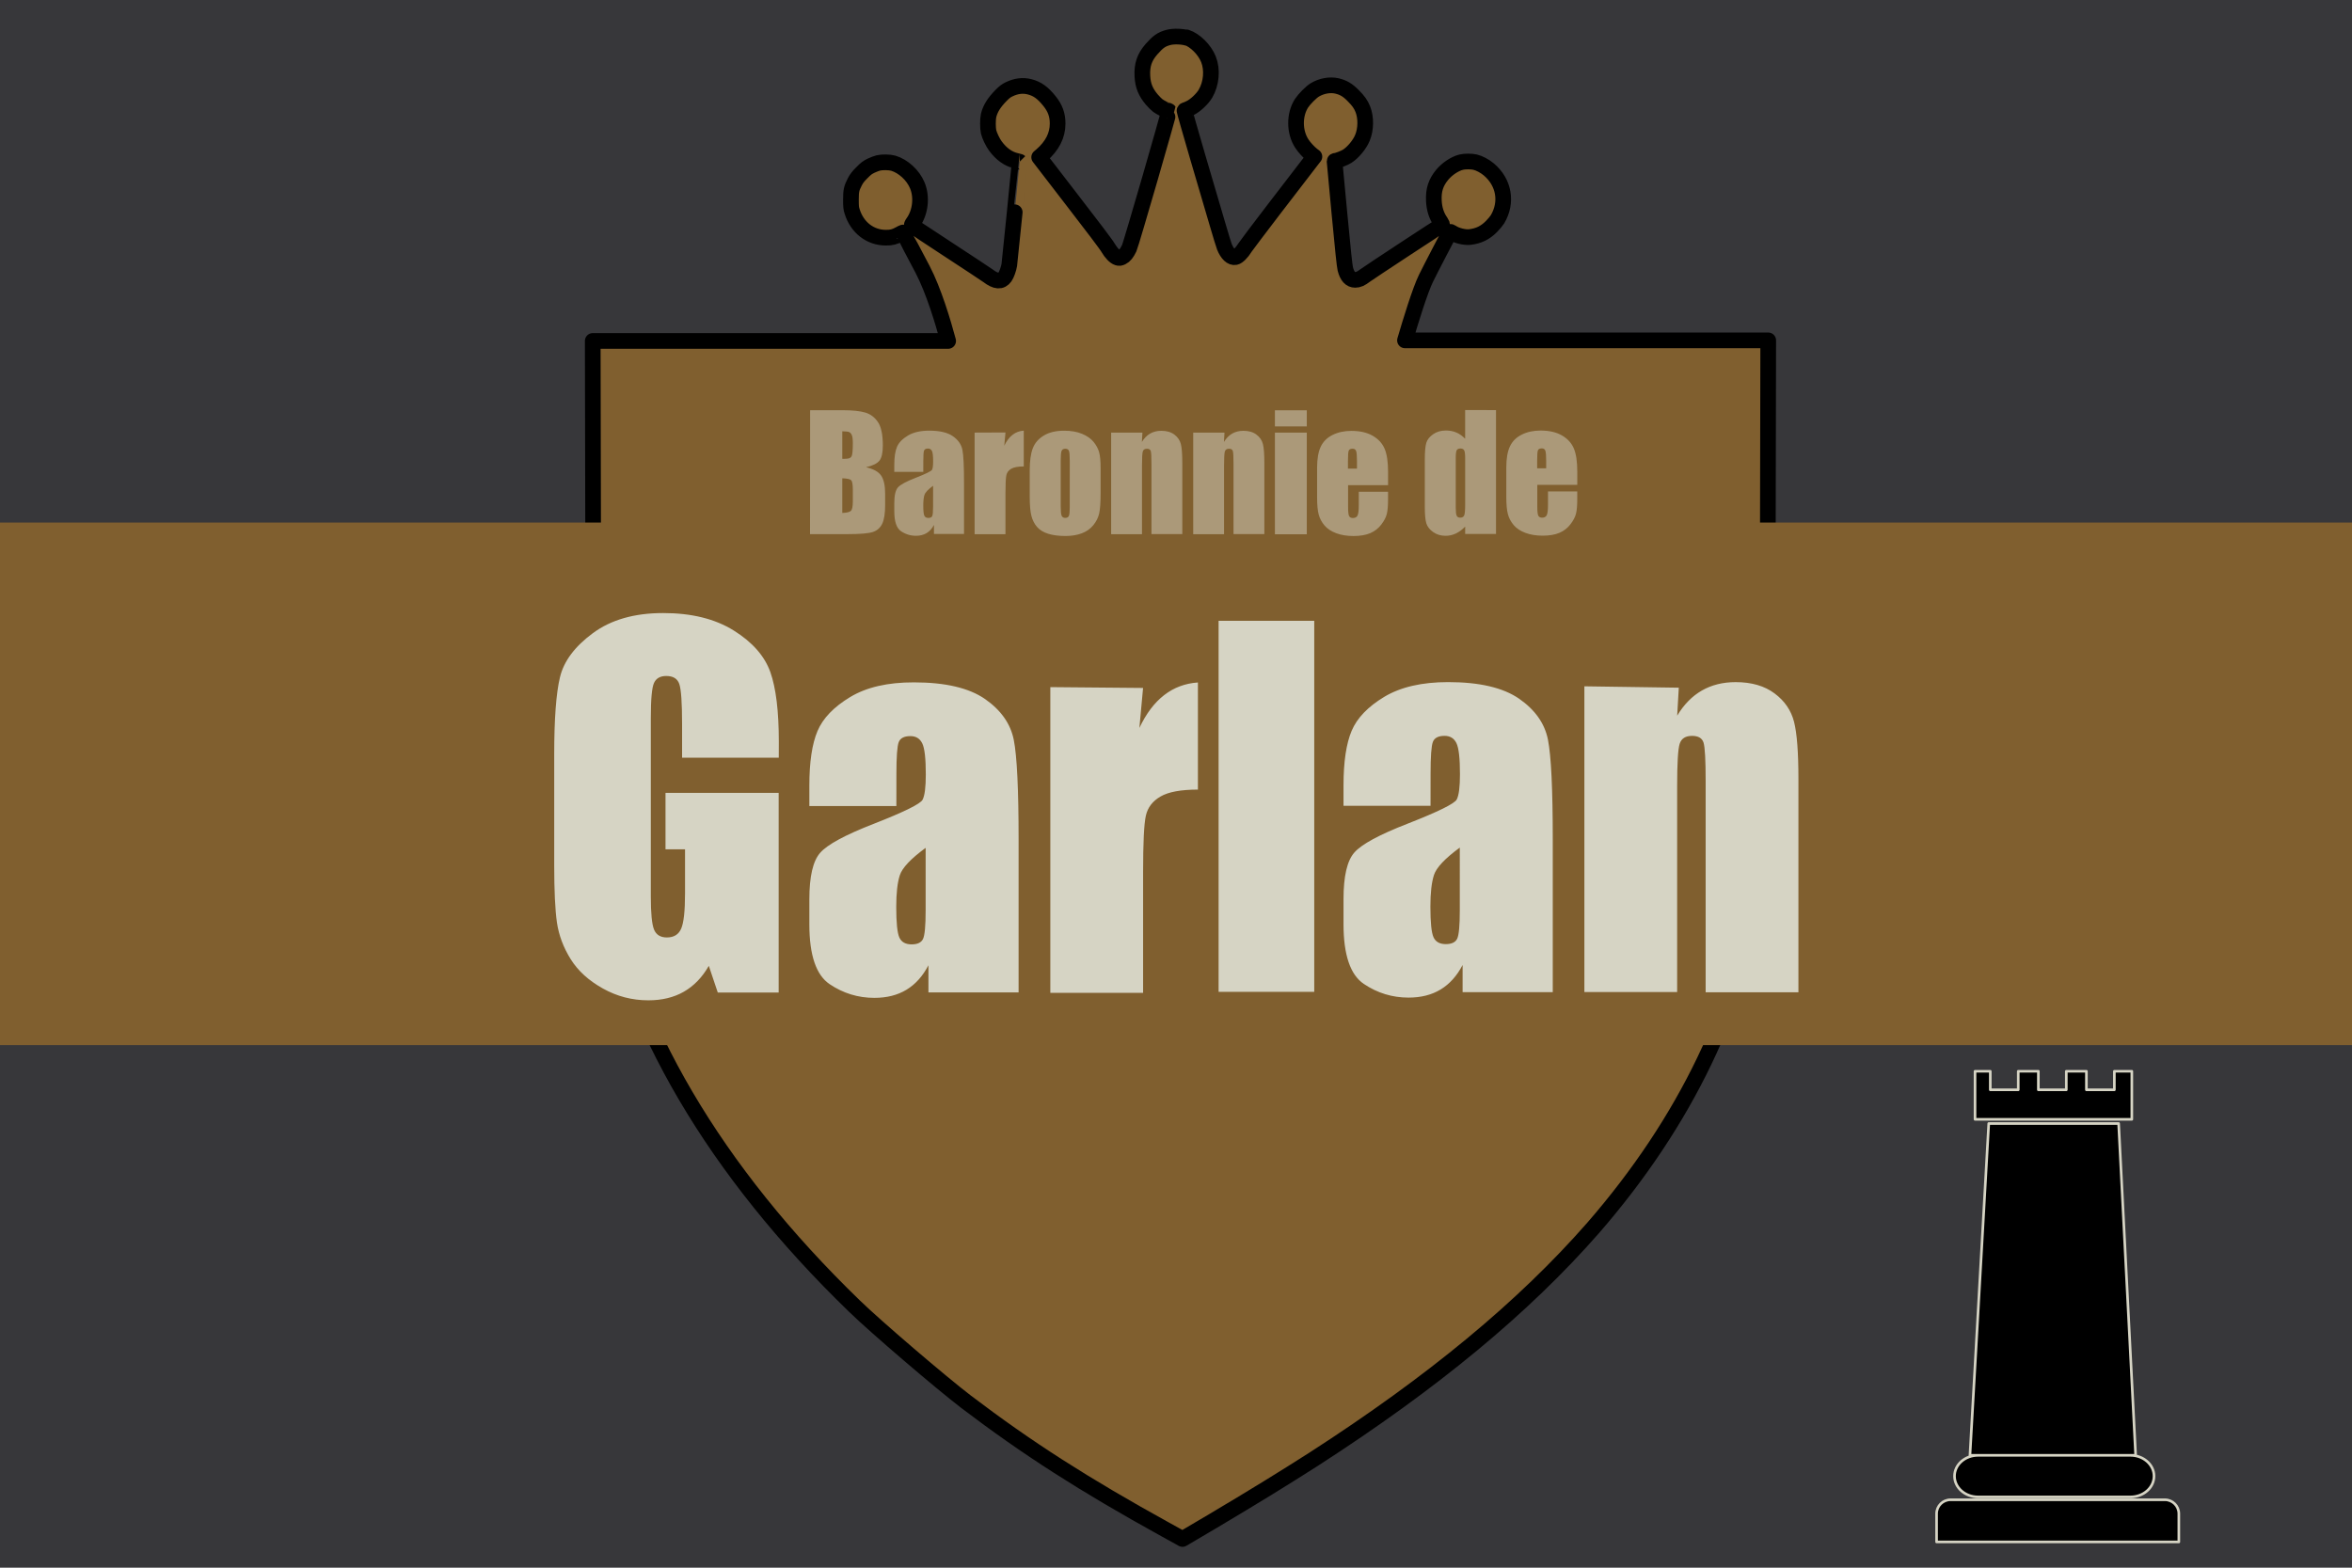 <svg width="900" height="600" version="1.1" xmlns="http://www.w3.org/2000/svg">
 <title>GeoBrol - Drapeau de la baronnie de Garlan - Entre-Deux Mondes, La tour sombre (fictif)</title>
 <style>.f{fill:#37373a;}.s{fill:#d6d4c4;}.h{fill:#805f2f;}.t{stroke:#d6d4c4;stroke-linecap:round;stroke-linejoin:round;stroke-miterlimit:10;}</style>
 <path class="f" d="M900 0H0v600h900z"/>
 <path class="t" d="m761 430h49.7l6.51 127h-63.4zm-4.08 127h58.3c4.98 0 9.02 3.56 9.02 7.96s-4.04 7.96-9.02 7.96h-58.3c-4.98 0-9.02-3.56-9.02-7.96s4.04-7.96 9.02-7.96zm4.67-147v7.1h10.7v-7.1h7.69v7.1h10.7v-7.1h7.69v7.1h10.7v-7.1h6.68v18.4h-60v-18.4zm66.8 164c2.96 0 5.35 2.38 5.35 5.34v10.8h-92.7v-10.8c0-2.96 2.39-5.34 5.35-5.34z"/>
 <g class="h">
  <path d="m454 14.3c3.3 1.06 7 4.75 8.44 8.43 1.57 3.97 1.12 9.21-1.15 13.1-1.12 1.94-3.79 4.48-5.75 5.46-0.879 0.451-1.74 0.803-1.88 0.803-0.157 0-0.332 0.116-0.391 0.254-0.04 0.138 2.21 8.08 5 17.6 2.82 9.58 6.18 21 7.47 25.4 1.29 4.4 2.54 8.51 2.78 9.09 1.13 2.8 2.72 4.28 4.22 3.97 0.921-0.177 2.52-1.78 3.62-3.6 0.724-1.21 20.4-26.9 26-34.1l0.605-0.763-0.783-0.586c-1.35-1.06-3.07-2.91-4.03-4.4-2.93-4.48-2.95-11.1-0.078-15.5 1.09-1.64 3.67-4.22 5.04-5.05 2.6-1.56 5.81-2.13 8.45-1.52 2.48 0.586 4.07 1.52 6.16 3.62 2.07 2.07 3.01 3.38 3.77 5.3 1.27 3.19 1.21 7.63-0.136 10.9-1.04 2.58-3.54 5.61-5.85 7.1-1.06 0.682-3.81 1.74-4.56 1.74-0.138 0-0.273 0.079-0.273 0.177 0 0.096 0.84 9.05 1.86 19.9 1.31 14 1.98 20.2 2.25 21.3 0.724 2.83 1.96 4.18 3.79 4.18 1.23 0 2.17-0.431 3.91-1.74 0.744-0.567 7.57-5.08 15.2-10.1 7.59-4.94 13.9-9.09 14-9.21 0.195-0.175 0.096-0.431-0.392-1.14-1.6-2.25-2.48-4.94-2.62-8.13-0.195-4.03 0.744-6.92 3.17-9.86 1.9-2.31 4.85-4.26 7.33-4.87 1.37-0.332 3.89-0.332 5.28 0 1.64 0.392 3.71 1.49 5.22 2.76 5.89 4.94 7.21 12.6 3.36 19.1-0.371 0.606-1.41 1.86-2.32 2.78-2.43 2.44-4.93 3.64-8.33 4.03-1.99 0.217-5.2-0.606-6.77-1.7-0.313-0.237-0.645-0.352-0.721-0.256-0.257 0.295-7.2 13.6-9.21 17.7-2.32 4.7-5.98 16.7-8.06 23.8h139l-0.212 107c-0.212 84.4-0.106 82.1-2.81 99.6-7.26 47.9-28.6 92.3-63.9 133-26.7 30.5-61.4 59.2-107 88.6-12 7.66-21.8 13.7-38.6 23.7l-11.6 6.84-6.73-3.72c-30.8-17-52.7-31-76.1-48.8-9.27-7.07-34.6-28.7-42.7-36.6-53.5-51.8-86.4-108-96.6-164-3.28-18.1-3.18-14.4-3.34-99.4l-0.212-106h136c-1.92-7.15-5.51-19.2-9.79-27.4-2.11-4.05-7.39-14-7.49-14.1-0.039-0.039-0.625 0.254-1.31 0.645-1.9 1.04-3.11 1.35-5.24 1.33-6 0-11-3.89-12.9-10-0.411-1.27-0.47-1.86-0.47-4.5 0-3.46 0.195-4.38 1.52-6.94 0.625-1.19 1.23-2 2.68-3.44 1.56-1.58 2.13-2 3.52-2.68 0.918-0.431 2.15-0.899 2.74-1.04 1.52-0.369 4.34-0.313 5.77 0.099 3.79 1.14 7.53 4.56 9.15 8.45 1.88 4.46 1.23 10.3-1.54 14.2-0.587 0.82-0.646 1.04-0.431 1.23 0.137 0.138 6.42 4.28 13.9 9.19 7.53 4.91 14.3 9.4 15.1 9.97 3.07 2.34 5.09 2.48 6.55 0.448 0.586-0.8 1.41-3.11 1.64-4.56 0.177-1.09 4.03-39.5 3.97-39.5-0.02-0.019-0.645-0.177-1.41-0.352-3.01-0.724-5.63-2.6-7.9-5.69-0.997-1.35-2.21-3.89-2.58-5.4-0.333-1.39-0.333-4.87 0-6.26 0.645-2.62 2.07-4.91 4.73-7.63 1.29-1.31 1.98-1.84 3.11-2.38 2.72-1.31 5.26-1.62 7.86-0.958 2.95 0.761 5.02 2.25 7.6 5.46 2.19 2.72 3.11 5.28 3.11 8.64 0 4.5-2.07 8.56-6.16 12.1l-0.899 0.761 12.7 16.5c7.02 9.07 13.2 17.2 13.7 18.2 1.2 2.01 2.54 3.4 3.62 3.73 0.705 0.195 0.882 0.177 1.68-0.195 1.04-0.509 1.82-1.49 2.76-3.44 0.704-1.48 15.4-52.2 15.2-52.5-0.059-0.096-0.254-0.175-0.429-0.175-0.51 0-2.74-1.12-3.82-1.9-0.527-0.392-1.56-1.43-2.3-2.29-2.41-2.84-3.44-5.42-3.62-9.01-0.217-4.24 0.781-7.2 3.5-10.3 2.52-2.85 3.79-3.76 6.47-4.48 1.88-0.51 5.3-0.412 7.18 0.194z" stroke="#000" stroke-linecap="round" stroke-linejoin="round" stroke-width="6px"/>
  <path d="M0 200h900v200H0z"/>
 </g>
 <g class="s">
  <path d="m310 157h12.3q5.83 0 8.83 0.909 3 0.908 4.85 3.68 1.84 2.77 1.84 8.92 0 4.16-1.3 5.8-1.3 1.64-5.14 2.52 4.28 0.966 5.8 3.21 1.52 2.24 1.52 6.87v4.39q0 4.8-1.1 7.12-1.1 2.32-3.5 3.16-2.4 0.85-9.84 0.85h-14.3zm12.3 8.12v10.5q0.791-0.029 1.23-0.029 1.82 0 2.31-0.893 0.498-0.894 0.498-5.11 0-2.23-0.41-3.12-0.41-0.893-1.07-1.13-0.659-0.234-2.56-0.263zm0 17.9v13.3q2.61-0.088 3.32-0.821 0.718-0.732 0.718-3.6v-4.42q0-3.05-0.644-3.69-0.645-0.645-3.4-0.733zm31-2.43h-11.1v-2.61q0-4.51 1.04-6.96 1.04-2.45 4.18-4.32t8.14-1.88q6.01 0 9.05 2.12t3.66 5.22 0.615 12.7v19.5h-11.5v-3.46q-1.08 2.08-2.8 3.12t-4.09 1.04q-3.11 0-5.7-1.74-2.59-1.74-2.59-7.63v-3.19q0-4.36 1.38-5.95 1.38-1.58 6.83-3.69 5.83-2.28 6.24-3.08t0.41-3.22q0-3.05-0.454-3.97-0.454-0.923-1.51-0.923-1.2 0-1.5 0.776t-0.293 4.03zm3.75 5.33q-2.84 2.08-3.3 3.49-0.455 1.41-0.455 4.04 0 3.02 0.396 3.9 0.395 0.879 1.57 0.879 1.11 0 1.45-0.688 0.336-0.689 0.336-3.62zm27.7-20.4-0.469 5.1q2.58-5.48 7.47-5.8v13.7q-3.25 0-4.78 0.878-1.52 0.879-1.88 2.45-0.351 1.57-0.351 7.22v15.4h-11.8v-38.9zm36.4 13.7v9.52q0 5.24-0.527 7.69-0.528 2.45-2.26 4.57-1.73 2.12-4.44 3.13-2.71 1.01-6.22 1.01-3.93 0-6.65-0.864-2.72-0.864-4.23-2.61-1.51-1.74-2.15-4.22-0.645-2.48-0.645-7.43v-9.96q0-5.42 1.17-8.47t4.22-4.89q3.05-1.85 7.79-1.85 3.98 0 6.84 1.19 2.86 1.19 4.41 3.09 1.55 1.9 2.12 3.93 0.571 2.02 0.571 6.15zm-11.8-2.93q0-2.99-0.322-3.76-0.323-0.776-1.38-0.776-1.06 0-1.41 0.776-0.351 0.776-0.351 3.76v17.5q0 2.75 0.351 3.59 0.352 0.835 1.38 0.835 1.06 0 1.39-0.761 0.337-0.762 0.337-3.28zm27.8-10.7-0.205 3.57q1.29-2.14 3.15-3.21 1.86-1.07 4.29-1.07 3.05 0 4.98 1.44 1.93 1.44 2.49 3.62 0.557 2.18 0.557 7.28v27.2h-11.8v-26.9q0-4.01-0.264-4.89-0.263-0.879-1.46-0.879-1.26 0-1.58 1.01-0.322 1.01-0.322 5.41v26.3h-11.8v-38.9zm31.4 0-0.205 3.57q1.29-2.14 3.15-3.21 1.86-1.07 4.29-1.07 3.05 0 4.98 1.44 1.93 1.44 2.49 3.62 0.556 2.18 0.556 7.28v27.2h-11.8v-26.9q0-4.01-0.263-4.89-0.264-0.879-1.46-0.879-1.26 0-1.58 1.01-0.322 1.01-0.322 5.41v26.3h-11.8v-38.9zm31.5-8.56v6.18h-12.2v-6.18zm0 8.56v38.9h-12.2v-38.9zm31.1 20.1h-15.3v8.41q0 2.64 0.38 3.4 0.381 0.761 1.46 0.761 1.35 0 1.8-1.01 0.454-1.01 0.454-3.91v-5.13h11.2v2.87q0 3.6-0.454 5.54-0.454 1.93-2.12 4.13-1.67 2.2-4.23 3.3-2.56 1.1-6.43 1.1-3.75 0-6.62-1.08-2.87-1.08-4.47-2.97-1.6-1.89-2.21-4.16-0.615-2.27-0.615-6.61v-11.3q0-5.1 1.38-8.04t4.51-4.51q3.14-1.57 7.21-1.57 4.98 0 8.22 1.89 3.24 1.89 4.54 5.01t1.3 8.78zm-11.9-6.33v-2.84q0-3.02-0.323-3.9-0.322-0.879-1.32-0.879-1.23 0-1.52 0.747t-0.293 4.03v2.84zm53.2-22.4v47.4h-11.8v-2.81q-1.7 1.76-3.57 2.64t-3.93 0.879q-2.75 0-4.78-1.45-2.02-1.45-2.59-3.36-0.572-1.9-0.572-6.21v-18.2q0-4.48 0.572-6.36 0.571-1.88 2.62-3.3t4.89-1.42q2.2 0 4.03 0.791t3.32 2.37v-11zm-11.8 18.3q0-2.14-0.366-2.87-0.367-0.732-1.45-0.732-1.05 0-1.42 0.659-0.367 0.659-0.367 2.94v19q0 2.37 0.352 3.12 0.351 0.747 1.35 0.747 1.14 0 1.52-0.835t0.381-4.09zm42.9 10.3h-15.3v8.41q0 2.64 0.381 3.4 0.381 0.761 1.46 0.761 1.35 0 1.8-1.01 0.454-1.01 0.454-3.91v-5.13h11.2v2.87q0 3.6-0.454 5.54-0.455 1.93-2.12 4.13-1.67 2.2-4.23 3.3-2.56 1.1-6.43 1.1-3.75 0-6.62-1.08t-4.47-2.97q-1.6-1.89-2.21-4.16-0.616-2.27-0.616-6.61v-11.3q0-5.1 1.38-8.04t4.51-4.51q3.14-1.57 7.21-1.57 4.98 0 8.22 1.89 3.24 1.89 4.54 5.01t1.3 8.78zm-11.9-6.33v-2.84q0-3.02-0.322-3.9t-1.32-0.879q-1.23 0-1.52 0.747t-0.293 4.03v2.84z" opacity=".5"/>
  <path d="m298 290h-37v-12.9q0-12.2-1.06-15.3t-5.01-3.08q-3.43 0-4.66 2.64-1.23 2.64-1.23 13.5v68.3q0 9.58 1.23 12.6 1.23 3.03 4.92 3.03 4.04 0 5.49-3.43 1.45-3.43 1.45-13.4v-16.9h-7.47v-21.6h43.3v76.4h-23.3l-3.43-10.2q-3.78 6.59-9.54 9.89t-13.6 3.3q-9.32 0-17.4-4.53-8.13-4.53-12.3-11.2t-5.27-14q-1.05-7.34-1.05-22v-42.3q0-20.4 2.2-29.6 2.2-9.23 12.6-16.9 10.4-7.69 26.9-7.69 16.3 0 27 6.68 10.7 6.68 14 15.9 3.25 9.18 3.25 26.7zm45 18.5h-33.3v-7.82q0-13.5 3.12-20.9 3.12-7.34 12.5-13t24.4-5.62q18 0 27.2 6.37 9.14 6.37 11 15.6 1.85 9.27 1.85 38.2v58.5h-34.5v-10.4q-3.25 6.24-8.39 9.36-5.14 3.12-12.3 3.12-9.32 0-17.1-5.23-7.78-5.23-7.78-22.9v-9.58q0-13.1 4.13-17.8 4.13-4.75 20.5-11.1 17.5-6.86 18.7-9.23 1.23-2.37 1.23-9.67 0-9.14-1.36-11.9-1.36-2.77-4.53-2.77-3.6 0-4.48 2.33t-0.879 12.1zm11.2 16q-8.52 6.24-9.89 10.5-1.36 4.22-1.36 12.1 0 9.05 1.19 11.7 1.19 2.64 4.7 2.64 3.34 0 4.35-2.06 1.01-2.07 1.01-10.9zm83.2-61.2-1.41 15.3q7.73-16.4 22.4-17.4v41q-9.76 0-14.3 2.64-4.57 2.64-5.62 7.34-1.06 4.7-1.06 21.7v46.1h-35.5v-117zm65.5-25.7v142h-36.6v-142zm44.5 70.8h-33.3v-7.82q0-13.5 3.12-20.9 3.12-7.34 12.5-13 9.4-5.62 24.4-5.62 18 0 27.2 6.37 9.14 6.37 11 15.6 1.85 9.27 1.85 38.2v58.5h-34.5v-10.4q-3.25 6.24-8.39 9.36-5.14 3.12-12.3 3.12-9.32 0-17.1-5.23-7.78-5.23-7.78-22.9v-9.58q0-13.1 4.13-17.8 4.13-4.75 20.5-11.1 17.5-6.86 18.7-9.23 1.23-2.37 1.23-9.67 0-9.14-1.36-11.9-1.36-2.77-4.53-2.77-3.6 0-4.48 2.33t-0.879 12.1zm11.2 16q-8.52 6.24-9.89 10.5-1.36 4.22-1.36 12.1 0 9.05 1.19 11.7 1.19 2.64 4.7 2.64 3.34 0 4.35-2.06 1.01-2.07 1.01-10.9zm83.8-61.2-0.616 10.7q3.87-6.42 9.45-9.62t12.9-3.21q9.14 0 14.9 4.31 5.8 4.31 7.47 10.9t1.67 21.8v81.7h-35.5v-80.8q0-12-0.791-14.7-0.791-2.64-4.4-2.64-3.78 0-4.75 3.03-0.967 3.03-0.967 16.2v78.8h-35.5v-117z"/>
 </g>
</svg>
